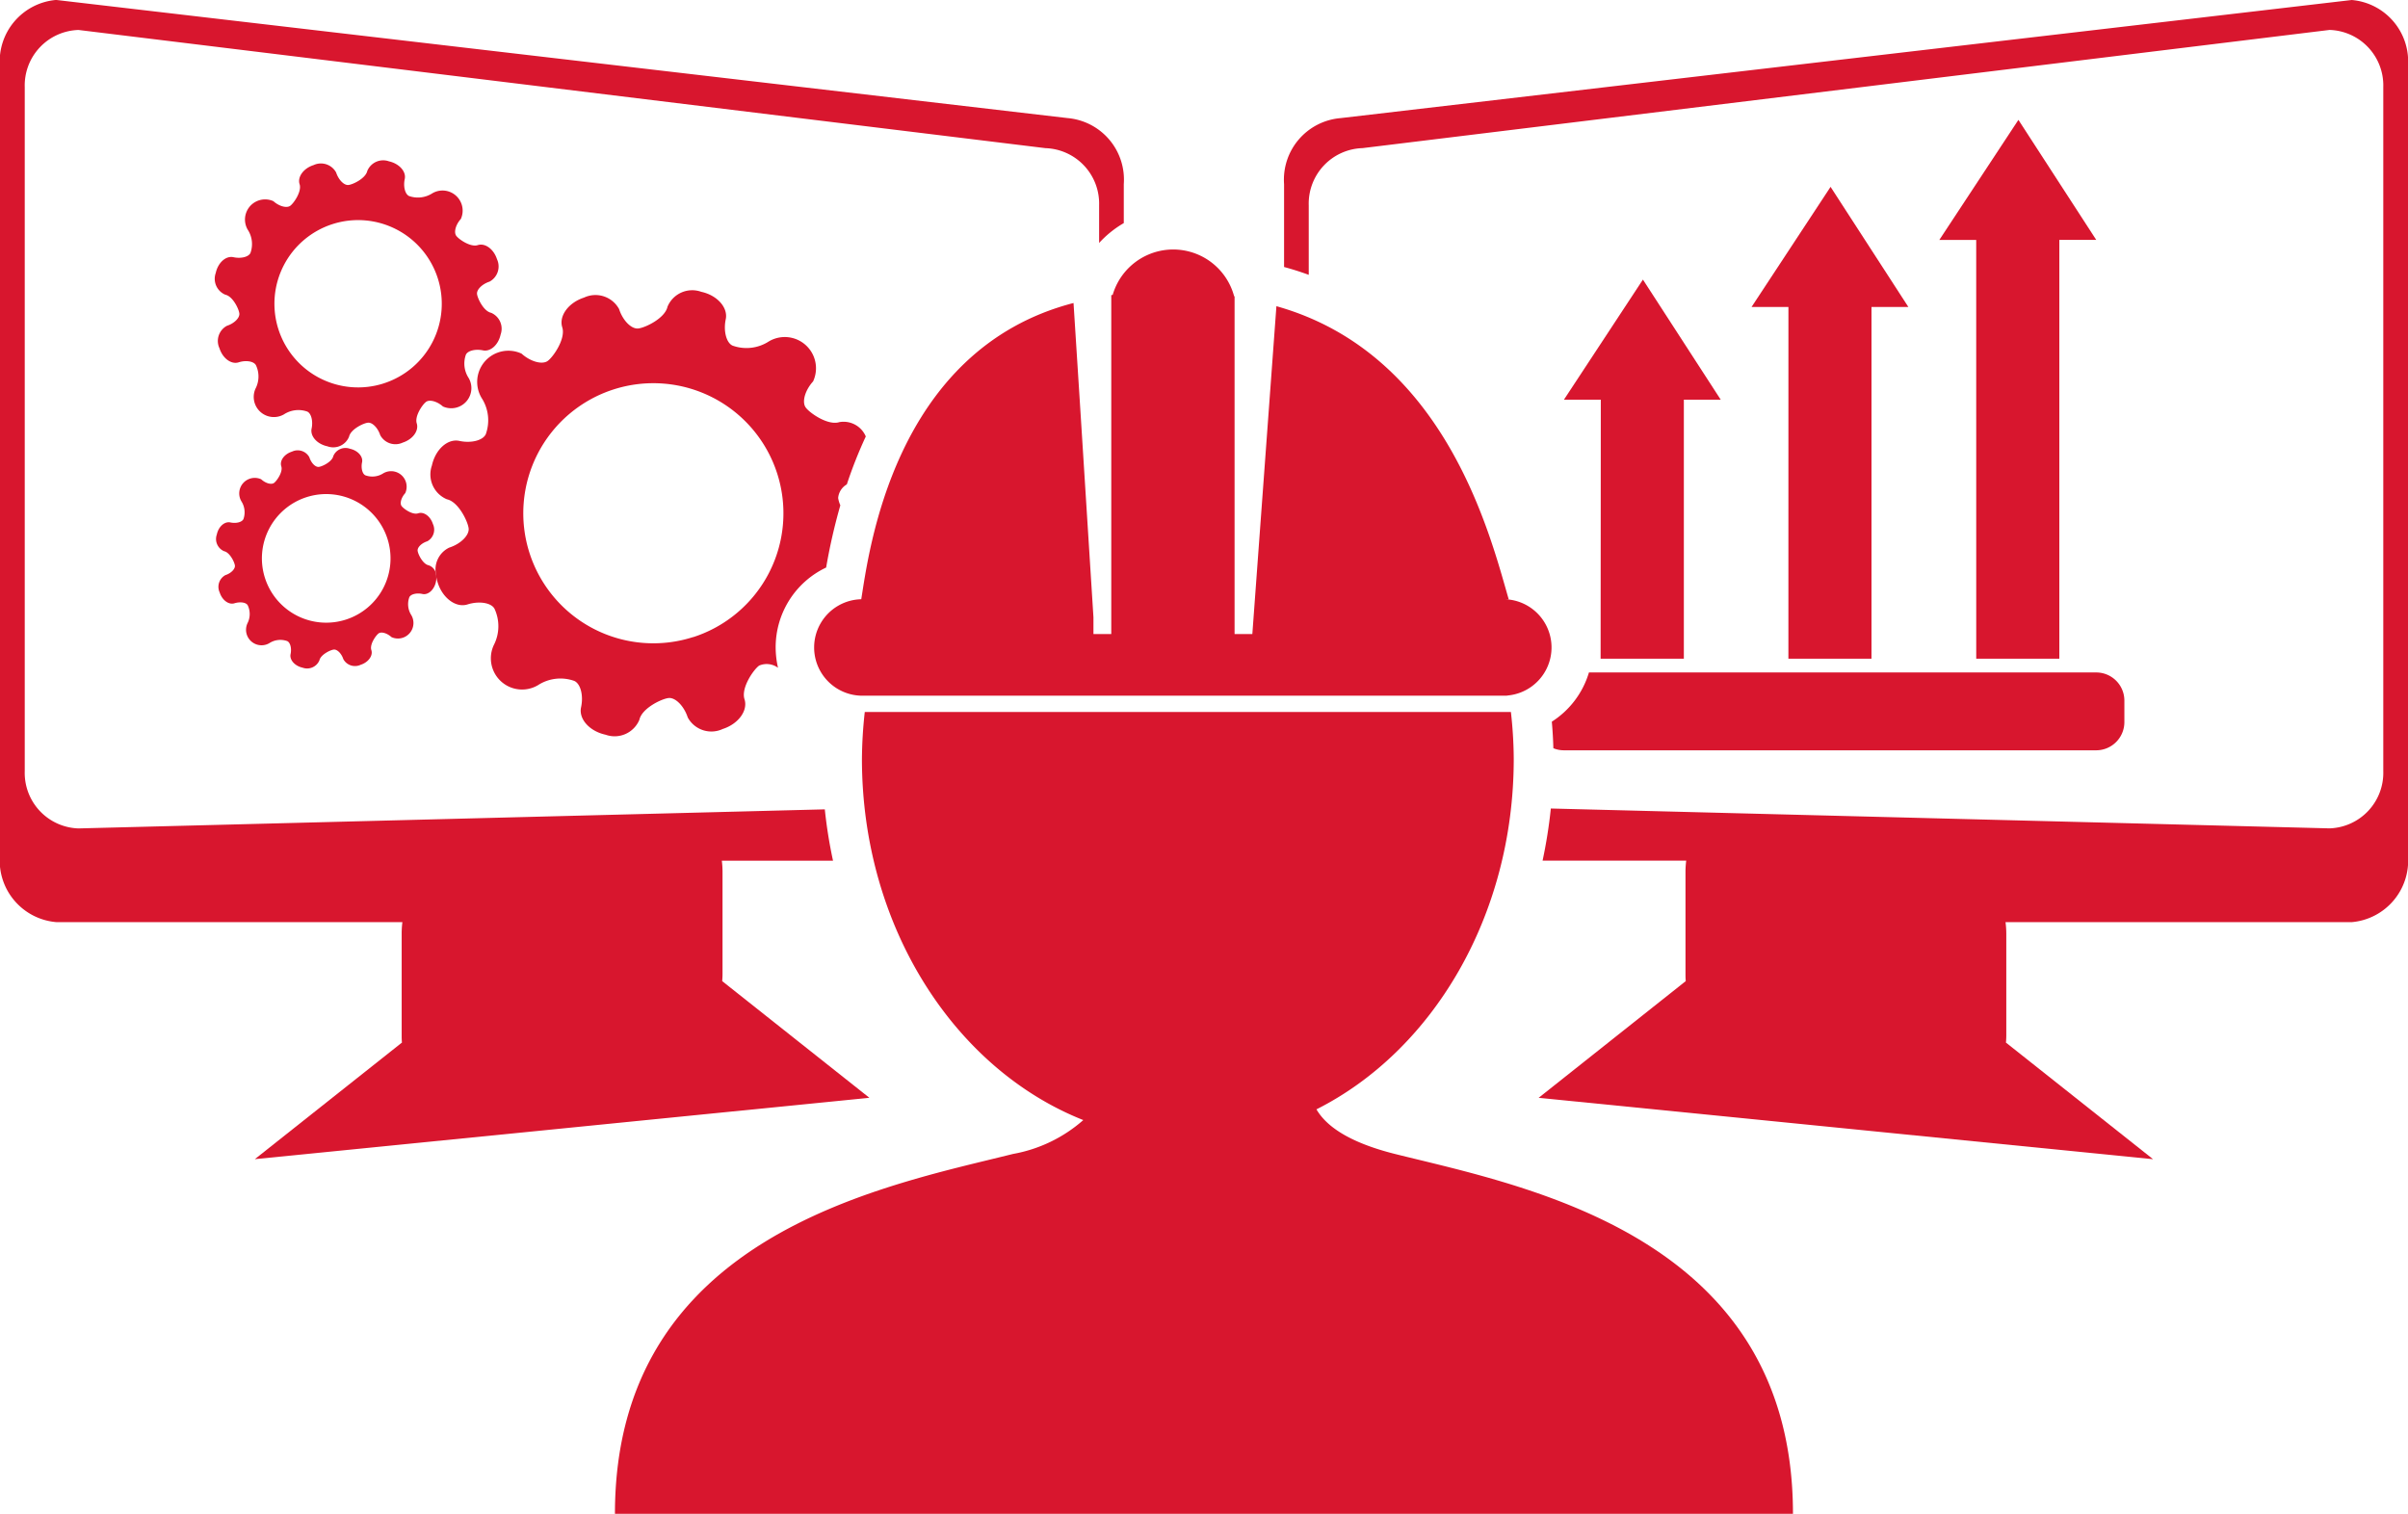 <svg xmlns="http://www.w3.org/2000/svg" width="84.851" height="53.347" viewBox="0 0 84.851 53.347">
  <g id="jikotakuso_icon_04" transform="translate(-100.449 -849.793)">
    <g id="sf_o_m2-2" data-name="sf_o&amp;m2-2" transform="translate(100.449 849.793)">
      <g id="グループ_383" data-name="グループ 383">
        <path id="パス_949" data-name="パス 949" d="M50.636,452.161a1.957,1.957,0,0,1-1.894-2.015V426.036a1.955,1.955,0,0,1,1.894-2.013l34.074,4.165A1.956,1.956,0,0,1,86.6,430.2l0,1.329a3.661,3.661,0,0,1,.869-.7l0-1.374a2.176,2.176,0,0,0-1.982-2.327l-35.638-4.163a2.174,2.174,0,0,0-1.984,2.325v27.846a2.176,2.176,0,0,0,1.984,2.327h12.2a3.216,3.216,0,0,0-.025.406v3.566c0,.094,0,.183.01.272l-5.184,4.109,21.654-2.163-5.186-4.111c.008-.089.012-.179.012-.27v-3.568a3.218,3.218,0,0,0-.025-.406h3.918a16.721,16.721,0,0,1-.289-1.809Z" transform="translate(-47.87 -422.967)" fill="#d8162e"/>
        <path id="パス_950" data-name="パス 950" d="M107.252,422.967,71.614,427.13a2.176,2.176,0,0,0-1.984,2.327l0,2.919.112.031c.26.073.512.156.757.245l0-2.452a1.956,1.956,0,0,1,1.894-2.013l34.076-4.165a1.956,1.956,0,0,1,1.894,2.013v24.109a1.958,1.958,0,0,1-1.894,2.015l-27.439-.7a17.265,17.265,0,0,1-.291,1.838H83.8a3.218,3.218,0,0,0-.025.406v3.568c0,.091,0,.181.01.27L78.6,461.655l21.651,2.163-5.184-4.109c.008-.089.012-.179.012-.272V455.87a3.21,3.21,0,0,0-.027-.406h12.2a2.176,2.176,0,0,0,1.982-2.327V425.292A2.174,2.174,0,0,0,107.252,422.967Z" transform="translate(-24.383 -422.967)" fill="#d8162e"/>
        <path id="パス_951" data-name="パス 951" d="M69.1,437.646a20.591,20.591,0,0,1,.5-2.192,1.04,1.04,0,0,1-.077-.258.613.613,0,0,1,.306-.48,15.686,15.686,0,0,1,.668-1.689.85.85,0,0,0-.932-.505c-.4.129-1.044-.32-1.185-.516s-.023-.607.26-.919a1.1,1.1,0,0,0-1.558-1.41,1.449,1.449,0,0,1-1.281.148c-.218-.1-.326-.516-.239-.927s-.3-.848-.865-.969a.942.942,0,0,0-1.187.526c-.089.41-.792.744-1.034.767s-.543-.283-.672-.684a.948.948,0,0,0-1.235-.405c-.551.179-.894.649-.767,1.05s-.32,1.044-.514,1.183-.607.025-.921-.258a1.1,1.1,0,0,0-1.41,1.558,1.45,1.45,0,0,1,.15,1.281c-.1.22-.518.327-.93.237s-.846.3-.969.867a.949.949,0,0,0,.528,1.19c.41.087.742.79.767,1.029s-.283.547-.684.674a.853.853,0,0,0-.462.963.43.43,0,0,1,.006.073,1.4,1.4,0,0,0,.05.2c.175.551.647.894,1.048.767s.828-.065.95.146a1.457,1.457,0,0,1-.023,1.289,1.1,1.1,0,0,0,1.558,1.41,1.453,1.453,0,0,1,1.279-.15c.223.1.329.516.239.929s.3.846.865.967a.945.945,0,0,0,1.189-.524c.089-.412.79-.744,1.031-.769s.545.285.674.684a.947.947,0,0,0,1.235.406c.549-.177.894-.649.765-1.048s.32-1.046.516-1.185a.672.672,0,0,1,.665.077,3.253,3.253,0,0,1-.083-.715A3.109,3.109,0,0,1,69.1,437.646Zm-4.685,2.45a4.583,4.583,0,1,1,2.959-5.766A4.584,4.584,0,0,1,64.412,440.1Z" transform="translate(-39.989 -417.646)" fill="#d8162e"/>
        <path id="パス_952" data-name="パス 952" d="M61.239,431.051c-.264-.056-.478-.509-.495-.663s.183-.352.441-.435a.608.608,0,0,0,.262-.792c-.114-.354-.418-.578-.676-.495s-.672-.206-.761-.331-.017-.391.164-.591a.709.709,0,0,0-1-.907.942.942,0,0,1-.823.1c-.141-.064-.212-.333-.154-.6s-.2-.545-.557-.624a.606.606,0,0,0-.763.339c-.058.264-.509.48-.665.495s-.349-.183-.433-.441a.61.61,0,0,0-.794-.26c-.354.112-.576.418-.493.674s-.206.672-.331.761-.393.017-.593-.164a.71.71,0,0,0-.907,1,.927.927,0,0,1,.1.823c-.062.141-.333.21-.6.152s-.545.193-.624.557a.608.608,0,0,0,.339.765c.264.056.478.507.493.663s-.181.349-.439.433a.606.606,0,0,0-.26.794c.112.353.416.576.674.493s.532-.039.609.1a.928.928,0,0,1-.015.828.71.71,0,0,0,1,.907.934.934,0,0,1,.823-.1c.141.064.21.333.154.6s.193.547.557.624a.6.6,0,0,0,.763-.339c.058-.264.509-.478.665-.493s.349.181.433.439a.609.609,0,0,0,.794.262c.354-.114.574-.418.493-.676s.206-.672.331-.761.391-.014.591.164a.71.71,0,0,0,.909-1,.928.928,0,0,1-.1-.823c.062-.141.333-.21.6-.154s.545-.193.624-.557A.609.609,0,0,0,61.239,431.051Zm-3.78,2.487a2.948,2.948,0,1,1,1.9-3.71A2.946,2.946,0,0,1,57.458,433.538Z" transform="translate(-43.935 -420.028)" fill="#d8162e"/>
        <path id="パス_953" data-name="パス 953" d="M59.009,434.684c-.2-.044-.368-.391-.381-.51s.139-.27.339-.333a.467.467,0,0,0,.2-.609c-.087-.272-.32-.445-.52-.378s-.514-.16-.584-.256-.012-.3.129-.455a.547.547,0,0,0-.771-.7.713.713,0,0,1-.632.073c-.108-.048-.162-.256-.119-.459s-.15-.418-.428-.478a.465.465,0,0,0-.586.26c-.044.2-.391.368-.512.38s-.268-.141-.331-.339a.467.467,0,0,0-.611-.2c-.272.085-.443.32-.378.518s-.16.516-.256.586-.3.012-.453-.129a.547.547,0,0,0-.7.771.721.721,0,0,1,.075.632c-.05.108-.256.162-.46.118s-.42.148-.478.426a.467.467,0,0,0,.26.589c.2.044.368.391.378.509s-.139.27-.337.333a.47.47,0,0,0-.2.611c.087.272.32.443.52.381s.41-.033.468.071a.714.714,0,0,1-.01.636.546.546,0,0,0,.769.7.715.715,0,0,1,.632-.075c.11.05.162.256.119.459s.15.42.428.48a.47.47,0,0,0,.589-.262c.044-.2.391-.368.509-.378s.268.139.333.337a.467.467,0,0,0,.609.2c.272-.087.443-.322.378-.52s.16-.516.256-.586.3-.01.455.131a.547.547,0,0,0,.7-.771.718.718,0,0,1-.073-.634c.048-.108.256-.162.46-.116s.418-.148.478-.428a.63.63,0,0,0,.012-.175c0-.023,0-.048-.006-.073A.384.384,0,0,0,59.009,434.684ZM56.1,436.6a2.266,2.266,0,1,1,1.464-2.851A2.265,2.265,0,0,1,56.1,436.6Z" transform="translate(-43.912 -414.765)" fill="#d8162e"/>
        <path id="パス_954" data-name="パス 954" d="M55.264,432.783a.43.43,0,0,0-.006-.073C55.26,432.735,55.26,432.76,55.264,432.783Z" transform="translate(-39.895 -412.45)" fill="#d8162e"/>
        <path id="パス_955" data-name="パス 955" d="M93.347,437.106a.994.994,0,0,0,.994-.992v-.761a.992.992,0,0,0-.994-.99H75.474a3.109,3.109,0,0,1-1.308,1.734c.029.333.046.638.054.936a.981.981,0,0,0,.366.073Z" transform="translate(-19.484 -410.665)" fill="#d8162e"/>
        <path id="パス_956" data-name="パス 956" d="M78.849,442.762h2.928V430.368h1.3l-2.742-4.234-2.785,4.234h1.3Z" transform="translate(-15.831 -419.549)" fill="#d8162e"/>
        <path id="パス_957" data-name="パス 957" d="M75.667,441.066H78.6v-9.128h1.3l-2.742-4.233-2.784,4.233h1.3Z" transform="translate(-19.266 -417.852)" fill="#d8162e"/>
        <path id="パス_958" data-name="パス 958" d="M82.033,443.99h2.928V429.229h1.3L83.519,425l-2.787,4.232h1.3Z" transform="translate(-12.396 -420.776)" fill="#d8162e"/>
      </g>
      <g id="グループ_385" data-name="グループ 385" transform="translate(21.67 8.794)">
        <g id="グループ_384" data-name="グループ 384">
          <path id="パス_959" data-name="パス 959" d="M86.018,439.519h.1c-.634-2.171-2.194-8.642-8.185-10.327l-.216,2.942-.632,8.611h-.626v-11.9l-.015,0a2.222,2.222,0,0,0-4.28-.052l-.05.01v11.942h-.628v-.588L71,432.463l-.216-3.383c-6.382,1.653-7.224,8.892-7.48,10.439h.04a1.7,1.7,0,0,0,0,3.4H86.018c.04,0,.077-.01.116-.013a1.7,1.7,0,0,0-.116-3.385Z" transform="translate(-54.626 -427.196)" fill="#d8162e"/>
          <path id="パス_960" data-name="パス 960" d="M85.775,450.608c-1.643-.412-2.429-.992-2.766-1.572,4.088-2.057,6.952-6.812,6.952-12.352a15.375,15.375,0,0,0-.1-1.651H67.093a15.938,15.938,0,0,0-.1,1.651c0,5.914,3.265,10.934,7.8,12.73a5.1,5.1,0,0,1-2.477,1.194c-4.612,1.152-14.026,2.882-14.026,12.681H99.8C99.8,453.49,90.388,451.76,85.775,450.608Z" transform="translate(-58.291 -418.736)" fill="#d8162e"/>
        </g>
      </g>
    </g>
  </g>
</svg>

